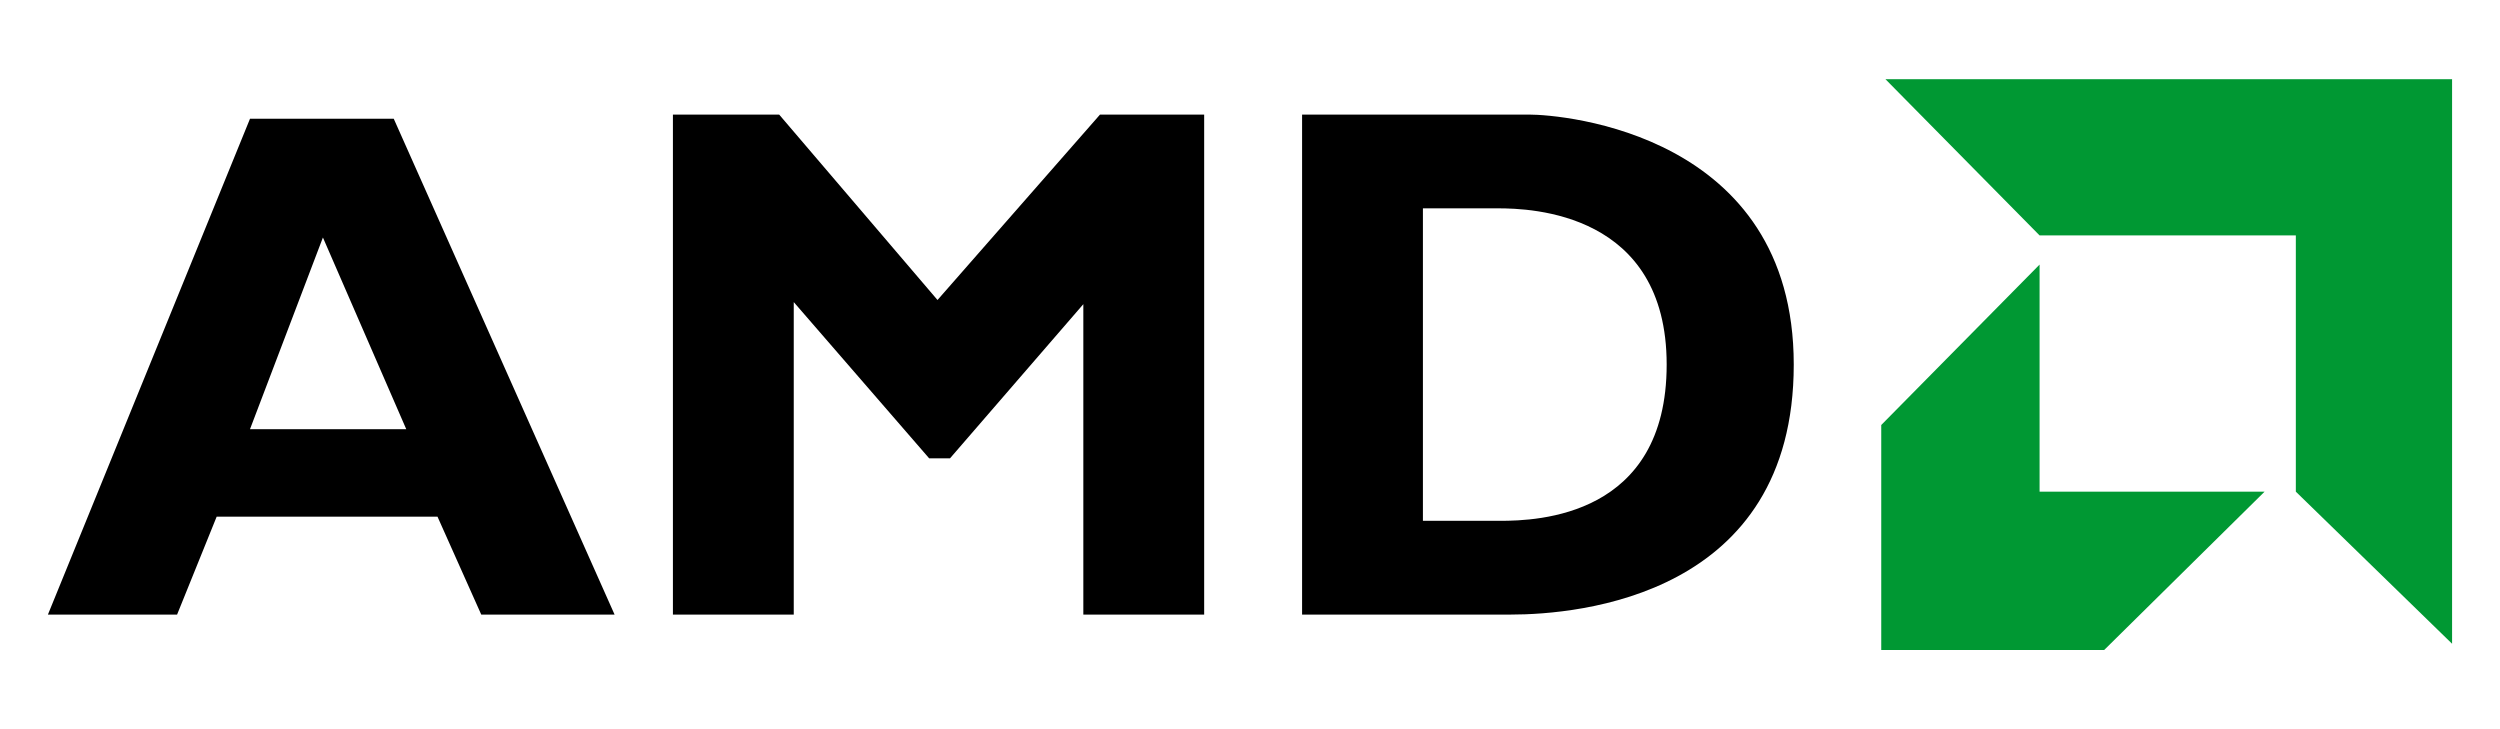 <?xml version="1.0" encoding="utf-8"?>
<!-- Generator: Adobe Illustrator 24.3.0, SVG Export Plug-In . SVG Version: 6.00 Build 0)  -->
<svg version="1.1" id="Layer_1" xmlns="http://www.w3.org/2000/svg" xmlns:xlink="http://www.w3.org/1999/xlink" x="0px" y="0px"
	 viewBox="0 0 120 35" style="enable-background:new 0 0 120 35;" xml:space="preserve">
<style type="text/css">
	.st0{fill:#009833;}
</style>
<g>
	<path d="M18.9,5.7H12L2.3,29.5h6.2l1.9-4.7H21l2.1,4.7h6.4L18.9,5.7z M12,20.6l3.5-9.2l4,9.2H12z"/>
	<polygon points="32.3,29.5 32.3,5.5 37.4,5.5 45,14.4 52.8,5.5 57.8,5.5 57.8,29.5 52,29.5 52,14.6 45.6,22 44.6,22 38.1,14.5 
		38.1,29.5 	"/>
	<path d="M73.4,5.5c-1.6,0-10.9,0-10.9,0v24c0,0,6.8,0,10,0c3.3,0,13.6-0.9,13.6-12C86.1,6.4,75,5.5,73.4,5.5z M72,25
		c-1.8,0-3.7,0-3.7,0V10c0,0,2,0,3.6,0c1.6,0,8.1,0.2,8.1,7.5S73.8,25,72,25z"/>
	<polygon class="st0" points="90.3,20.4 90.3,31.2 101,31.2 108.7,23.6 97.9,23.6 97.9,12.7 	"/>
	<polygon class="st0" points="90.5,3.8 117.7,3.8 117.7,30.9 110.2,23.6 110.2,11.3 97.9,11.3 	"/>
</g>
</svg>
